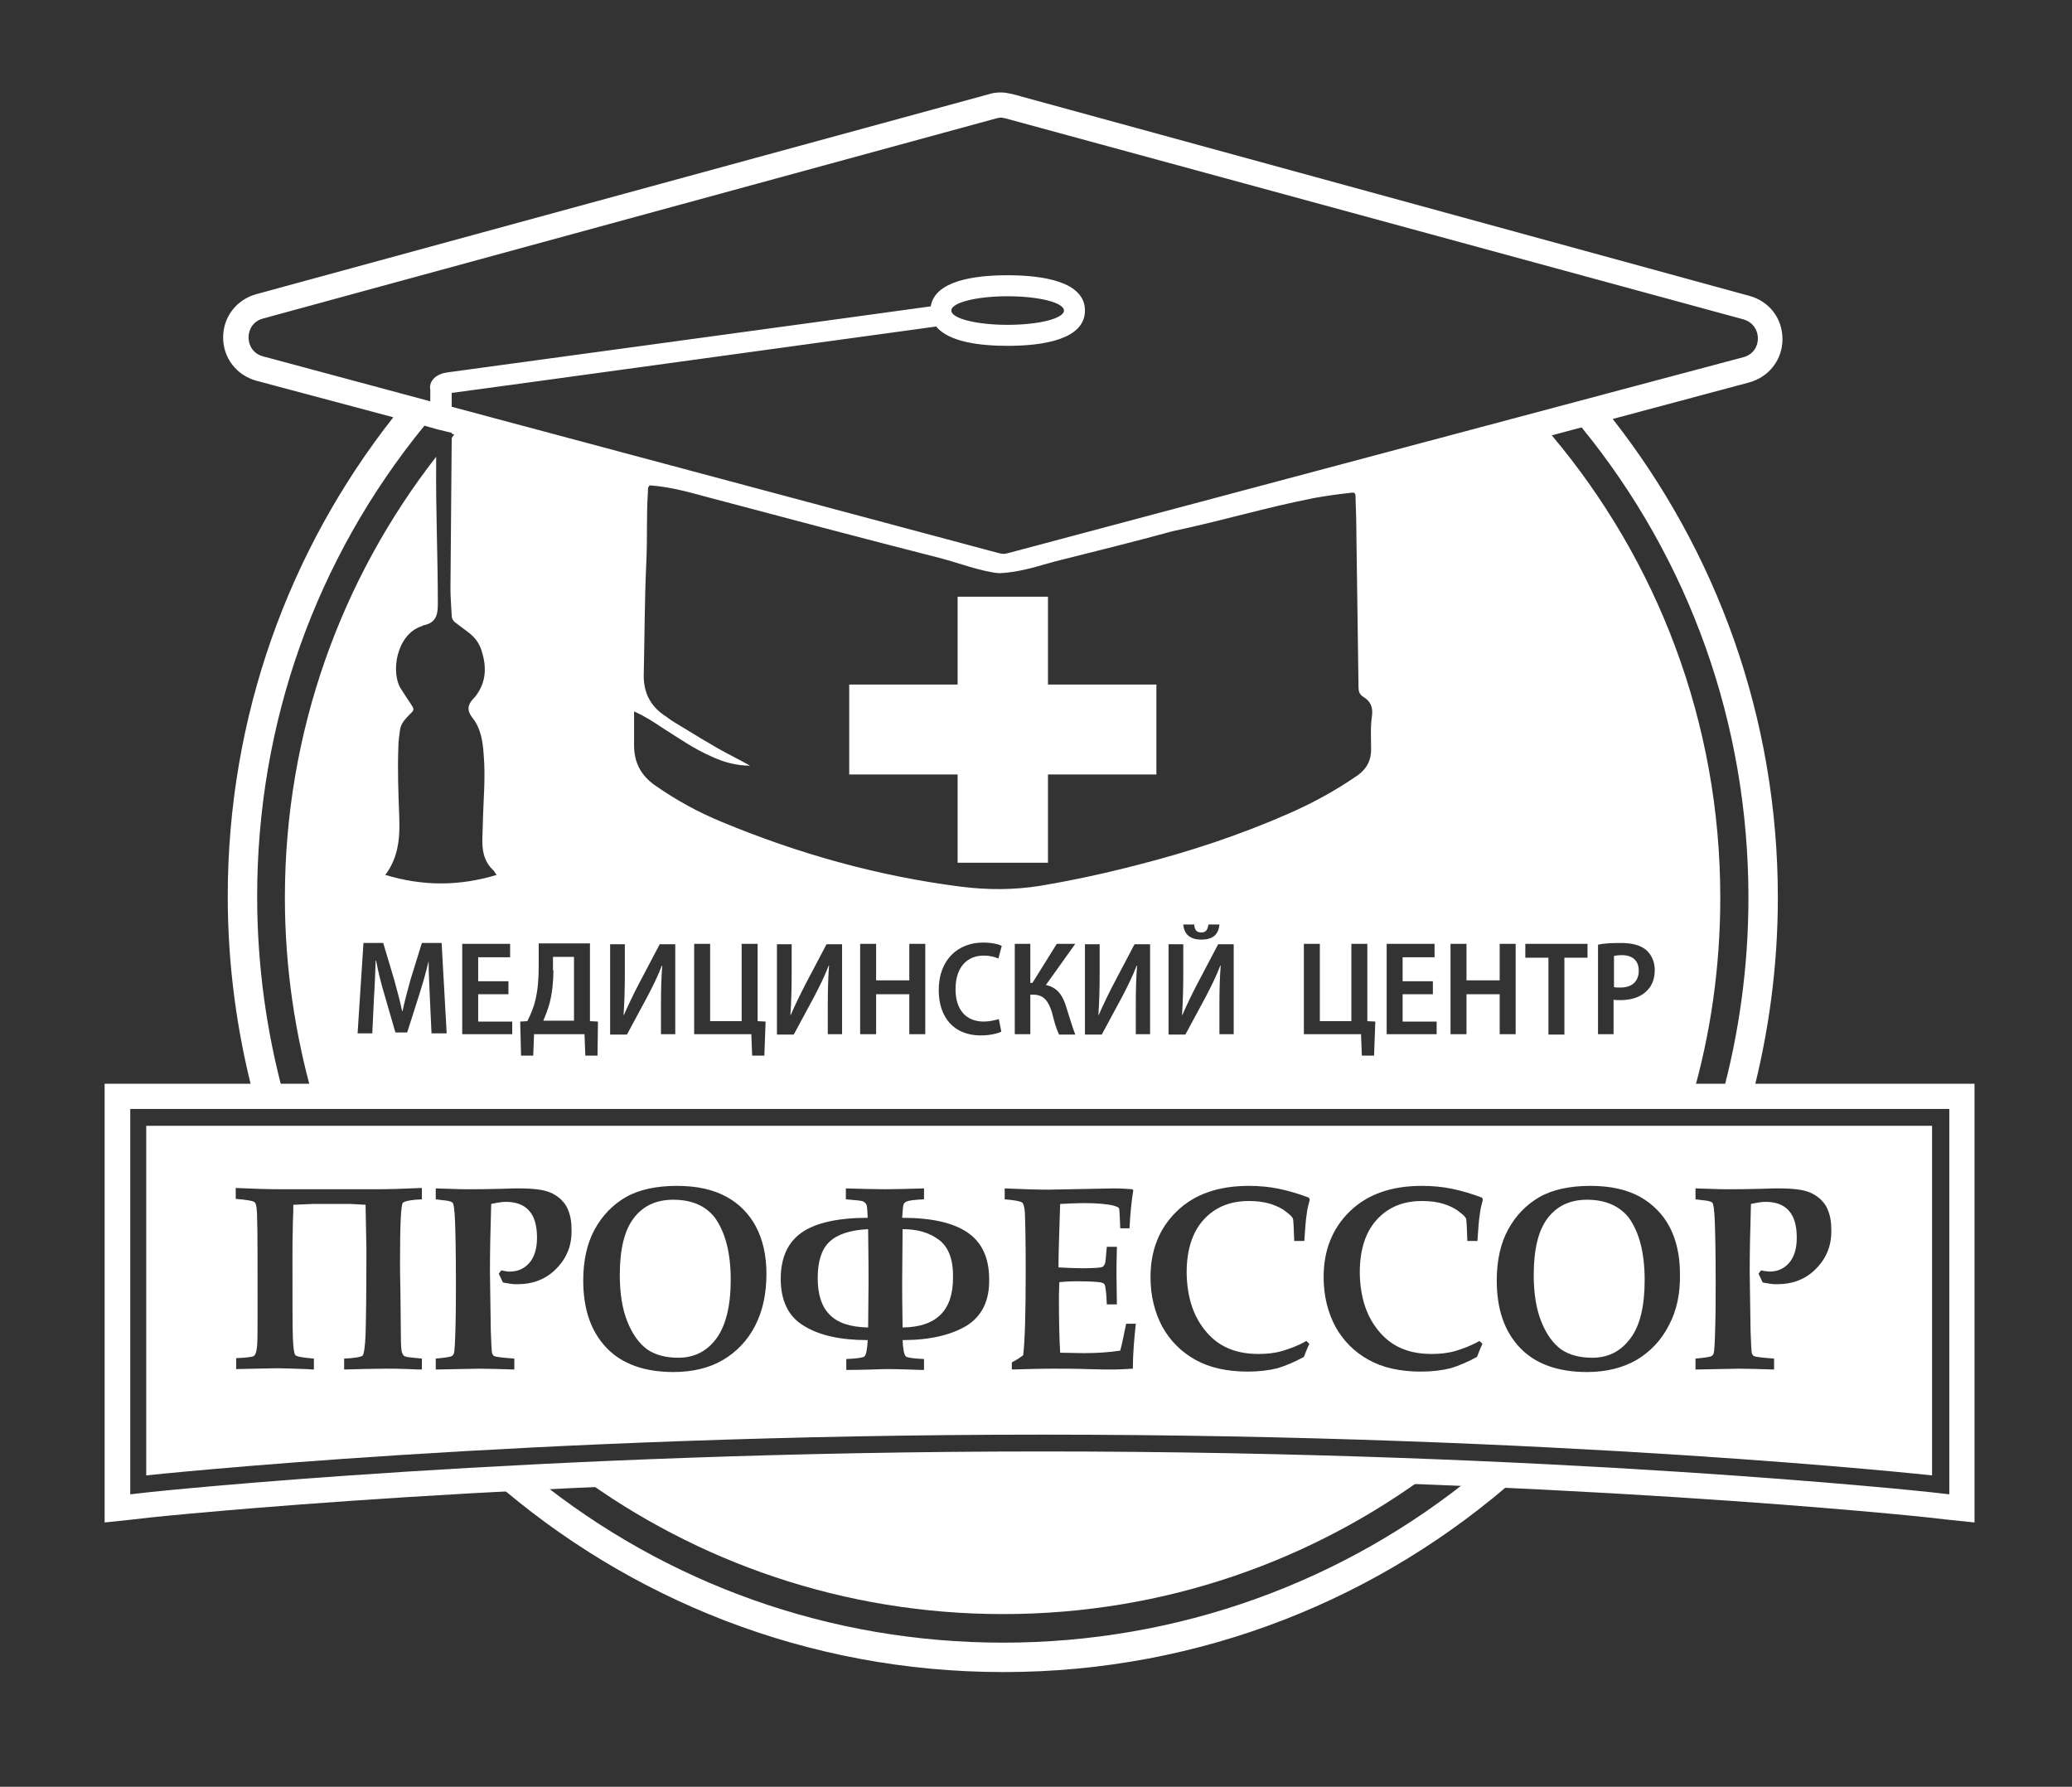 <?xml version="1.0" encoding="utf-8"?>
<!-- Generator: Adobe Illustrator 24.3.0, SVG Export Plug-In . SVG Version: 6.00 Build 0)  -->
<svg version="1.1" id="Layer_2" xmlns="http://www.w3.org/2000/svg" xmlns:xlink="http://www.w3.org/1999/xlink" x="0px" y="0px"
	 viewBox="0 0 493.1 425.2" style="enable-background:new 0 0 493.1 425.2;" xml:space="preserve">
<rect x="0" y="0" width="493.1" height="425.2" fill="#333333" stroke="none"/>
<style type="text/css">
	.st0{fill:#FFFFFF;}
</style>
<g>
	<polygon class="st0" points="275.2,162.9 249.4,162.9 249.4,142 227.9,142 227.9,162.9 202.1,162.9 202.1,184.3 227.9,184.3 
		227.9,205.3 249.4,205.3 249.4,184.3 275.2,184.3 	"/>
</g>
<path class="st0" d="M463.9,263.9v4v83.2l0,4.5l-4.4-0.5c-0.9-0.1-89.9-9.7-211.3-9.7c-121.4,0-211.9,9.6-212.8,9.7l-4.4,0.5v-4.5
	v-83.2v-4h4h425H463.9L463.9,263.9z M469.9,257.9h-6h-4h-425h-4h-6v6v4v83.2v4.5v6.7l6.6-0.7l4.4-0.5c0.9-0.1,91.2-9.6,212.2-9.6
	c121.1,0,209.8,9.5,210.7,9.6l4.4,0.5l6.7,0.7l0-6.7l0-4.5v-83.2v-4V257.9L469.9,257.9z"/>
<g>
	<g>
		<path class="st0" d="M160.2,285.5c-4.1,0-7.2,1.5-9.4,4.4c-2.2,2.9-3.3,7.4-3.3,13.5c0,4.4,0.6,8.1,1.8,11.1
			c1.2,3,2.8,5.2,4.7,6.6c1.9,1.3,4.4,2,7.4,2c3.8,0,6.8-1.5,9.1-4.6c2.2-3,3.4-7.7,3.4-13.9c0-6.5-1.3-11.5-3.9-15
			C167.8,286.9,164.6,285.5,160.2,285.5z"/>
	</g>
	<g>
		<path class="st0" d="M377.7,285.5c-4.1,0-7.2,1.5-9.4,4.4c-2.2,2.9-3.3,7.4-3.3,13.5c0,4.4,0.6,8.1,1.8,11.1
			c1.2,3,2.8,5.2,4.7,6.6c1.9,1.3,4.4,2,7.4,2c3.8,0,6.8-1.5,9.1-4.6c2.3-3,3.4-7.7,3.4-13.9c0-6.5-1.3-11.5-3.9-15
			C385.2,286.9,382,285.5,377.7,285.5z"/>
	</g>
	<g>
		<path class="st0" d="M197.4,295.5c-1.9,1.8-2.8,4.7-2.8,8.6c0,3.9,0.9,6.8,2.8,8.7c1.9,2,4.9,3,9.2,3.1l0.1-10.9
			c0-1.4,0-5.5-0.1-12.5C202.4,292.7,199.3,293.7,197.4,295.5z"/>
	</g>
	<g>
		<path class="st0" d="M223.4,295c-2.3-1.7-5.1-2.5-8.6-2.5l-0.1,12.5c0,1.8,0,5.4,0.1,10.9c8-0.1,12-4,12-11.8
			C226.9,299.7,225.7,296.7,223.4,295z"/>
	</g>
	<g>
		<path class="st0" d="M34.8,267.9v83.2c0,0,90.2-9.7,213.3-9.7s211.7,9.7,211.7,9.7v-83.2H34.8z M100.4,285.4
			c-2.5,0.1-4,0.4-4.5,0.8c-0.5,0.4-0.7,5.3-0.7,14.5c0,0.3,0,2.7,0.1,7.2l0.1,9.9c0,2.1,0.1,3.4,0.2,3.8c0.1,0.4,0.3,0.7,0.4,0.9
			s0.4,0.3,0.8,0.4c0.4,0.1,1.6,0.2,3.6,0.4v2.6c-0.5,0-1.5,0-3.1-0.1c-2.4-0.1-4.1-0.1-5.4-0.1c-2.9,0-6.2,0.1-10,0.2v-2.6
			c2.6-0.1,4-0.4,4.4-0.7c0.3-0.4,0.6-2.1,0.7-5.1c0.1-3,0.2-9.7,0.2-20.1l-0.2-10.7l-3.6-0.2c-0.3,0-0.7,0-1.2,0h-7.6l-4.8,0.2
			c0,0.9,0,2.3-0.1,4.2c-0.1,3.5-0.1,6.4-0.1,8.8c0,10.1,0,16.3,0.1,18.7c0.1,2.4,0.3,3.8,0.6,4.1c0.3,0.3,1.8,0.6,4.4,0.8v2.6
			c-0.1,0-0.6,0-1.7-0.1c-3.2-0.1-5.5-0.2-7-0.2c-1,0-4.3,0.1-9.8,0.2v-2.6c2.5-0.1,3.9-0.3,4.2-0.5c0.3-0.2,0.6-0.8,0.7-1.8
			c0.2-0.9,0.2-3.7,0.2-8.2c0-12.3,0-19.7-0.1-22.3c0-2.6-0.2-4-0.6-4.3c-0.3-0.3-1.8-0.6-4.5-0.8v-2.6c4.4,0.2,7.8,0.3,10.3,0.3
			h23.7c2.4,0,5.9-0.1,10.3-0.3V285.4z M132.5,301.8c-2.5,2.6-5.6,3.8-9.4,3.8c-0.5,0-1,0-1.6-0.1c-0.5-0.1-1.1-0.2-1.8-0.3
			c-0.3-0.7-0.7-1.4-1-2.1l0.6-0.8c0.4,0.1,0.8,0.2,1.1,0.2c0.3,0.1,0.7,0.1,0.9,0.1c1.9,0,3.5-0.7,4.7-2.1s1.8-3.4,1.8-6
			c0-2.8-0.6-5-1.9-6.4c-1.2-1.4-3.1-2.1-5.5-2.1c-1,0-2.1,0.2-3.5,0.5c-0.2,6.3-0.3,11.6-0.3,16c0,1.5,0.1,6.2,0.2,14.1
			c0.1,3.1,0.2,4.9,0.3,5.4c0.1,0.3,0.3,0.6,0.5,0.7c0.4,0.2,2,0.4,4.8,0.6v2.6c-3.3-0.1-6.1-0.2-8.4-0.2c-1,0-4.5,0.1-10.3,0.2
			v-2.6c2.2-0.2,3.5-0.4,3.8-0.6c0.2-0.1,0.4-0.3,0.5-0.6c0.2-0.5,0.3-2.6,0.4-6.4c0.1-3.7,0.1-7.3,0.1-10.8c0-6.5-0.1-11.2-0.2-14
			c-0.1-2.8-0.3-4.4-0.6-4.7s-1.1-0.5-2.4-0.6l-1.6-0.2v-2.6l3.2,0.1c2,0.1,3.5,0.1,4.7,0.1c1.6,0,4.2,0,7.7-0.1
			c1.9-0.1,3.3-0.1,4.2-0.1c3.4,0,5.9,0.3,7.5,1c1.6,0.7,2.8,1.7,3.7,3.1c0.8,1.4,1.3,3.2,1.3,5.3
			C136.2,296.1,135,299.2,132.5,301.8z M179.7,315.5c-1.8,3.5-4.4,6.2-7.6,8.1s-7.2,2.9-11.8,2.9c-6.9,0-12.3-1.9-16-5.8
			c-3.7-3.9-5.5-9.2-5.5-16c0-4.7,0.9-8.8,2.7-12.1c1.8-3.3,4.3-5.9,7.4-7.7s7.3-2.7,12.2-2.7c4.8,0,8.7,0.9,11.8,2.6
			c3.1,1.7,5.4,4.1,7,7.1c1.6,3,2.5,6.8,2.5,11.2C182.4,307.9,181.5,312,179.7,315.5z M230,315.5c-3.7,2.2-8.7,3.4-15.2,3.4
			c0.1,2.3,0.4,3.6,0.8,3.9c0.4,0.3,1.9,0.5,4.3,0.6v2.6c-0.3,0-1.5,0-3.6-0.1c-2.4-0.1-4.3-0.1-5.6-0.1c-3.1,0.1-6.2,0.2-9.3,0.2
			v-2.6c2.4-0.1,3.9-0.3,4.3-0.6c0.4-0.3,0.7-1.6,0.8-3.9c-6.5,0-11.5-1.1-15.2-3.4c-3.7-2.2-5.5-6-5.5-11.2c0-5,1.7-8.7,5-11
			c3.3-2.3,8.6-3.5,15.7-3.5c-0.1-1.7-0.1-2.7-0.3-3.1c-0.1-0.3-0.4-0.6-0.8-0.8c-0.4-0.2-1.8-0.3-4.1-0.5v-2.6
			c3.5,0.1,6.7,0.2,9.5,0.2c2.5,0,5.5-0.1,9.1-0.2v2.6c-2.3,0.1-3.6,0.3-4.1,0.5c-0.4,0.2-0.7,0.4-0.8,0.8c-0.1,0.3-0.2,1.4-0.3,3.1
			c7.1,0,12.3,1.2,15.7,3.6c3.3,2.3,5,6,5,11C235.5,309.5,233.7,313.2,230,315.5z M269.6,325.7c-1.7,0.1-3.4,0.2-4.9,0.2
			c-1,0-3.1,0-6.1-0.1c-2.8-0.1-5.5-0.1-7.9-0.1c-3.1,0-6.5,0.1-9.9,0.2v-1.7c1-0.5,1.9-1.1,2.7-1.7c0.4-3.2,0.6-9.9,0.6-20.1
			c0-7-0.1-11.6-0.2-13.9c-0.1-1.2-0.3-2-0.6-2.3c-0.3-0.3-1.7-0.6-4.2-0.8v-2.6c4.4,0.2,7.9,0.3,10.5,0.3l15.5-0.3
			c1.6,0,3.1,0.1,4.4,0.2l0.2,0.3c-0.4,2.3-0.7,5.2-0.9,9h-2.2c-0.1-3-0.2-4.6-0.3-4.8c-0.1-0.2-0.6-0.4-1.3-0.6
			c-1.6-0.4-4-0.6-7.2-0.6c-1.6,0-3.4,0.1-5.5,0.2c-0.2,6.3-0.4,11.4-0.4,15.1c2,0.1,3.9,0.2,5.7,0.2c2.6,0,4.2-0.1,4.7-0.3
			c0.3-0.1,0.5-0.4,0.7-0.9c0.1-0.4,0.2-1.7,0.4-3.9h2.4c-0.1,3.5-0.1,5.7-0.1,6.8l0.1,6.9h-2.4c-0.1-2.7-0.3-4.2-0.5-4.7
			c-0.1-0.2-0.4-0.4-0.8-0.5c-0.9-0.2-3.1-0.3-6.4-0.3c-1,0-2.3,0.1-3.6,0.2c0,1.1-0.1,2.2-0.1,3.3c0,5.8,0.1,10.3,0.3,13.5l5.6,0.1
			c3.2,0,6.1-0.2,8.7-0.6c0.5-1.9,0.9-4,1.4-6.4h2.3C269.9,318.8,269.6,322.3,269.6,325.7z M287.3,317.2c3,3.4,7,5,12.2,5
			c2,0,3.9-0.2,5.6-0.7c1.7-0.5,3.7-1.2,5.8-2.4l0.7,0.7c-0.5,1-0.9,2.1-1.3,3.1c-2.2,1.2-4.3,2.1-6.3,2.7c-2,0.5-4.4,0.8-7,0.8
			c-4.9,0-9.1-0.9-12.5-2.8c-3.4-1.9-6-4.5-7.9-7.9c-1.8-3.4-2.8-7.3-2.8-11.8c0-6.4,2.1-11.6,6.2-15.6c4.2-4.1,9.9-6.1,17.2-6.1
			c2.4,0,4.8,0.2,7.2,0.7c2.4,0.5,4.7,1.2,7.1,2.1l0.2,0.5c-0.3,1.1-0.6,2.2-0.7,3.2c-0.3,1.8-0.4,4-0.6,6.6h-2.4
			c-0.1-3.2-0.2-5-0.3-5.3c-0.1-0.3-0.6-0.9-1.6-1.6c-0.9-0.8-2.2-1.4-3.7-1.9c-1.6-0.5-3.3-0.7-5.2-0.7c-4.5,0-8.1,1.5-10.8,4.5
			c-2.7,3-4,7.2-4,12.6C282.5,308.9,284.1,313.6,287.3,317.2z M328.5,317.2c3,3.4,7,5,12.2,5c2,0,3.9-0.2,5.6-0.7
			c1.7-0.5,3.7-1.2,5.8-2.4l0.7,0.7c-0.5,1-0.9,2.1-1.3,3.1c-2.2,1.2-4.3,2.1-6.3,2.7c-2,0.5-4.4,0.8-7,0.8c-4.9,0-9.1-0.9-12.5-2.8
			c-3.4-1.9-6-4.5-7.9-7.9c-1.8-3.4-2.8-7.3-2.8-11.8c0-6.4,2.1-11.6,6.2-15.6c4.2-4.1,9.9-6.1,17.2-6.1c2.4,0,4.8,0.2,7.2,0.7
			c2.4,0.5,4.7,1.2,7.1,2.1l0.2,0.5c-0.3,1.1-0.6,2.2-0.7,3.2c-0.3,1.8-0.4,4-0.6,6.6h-2.4c-0.1-3.2-0.2-5-0.3-5.3
			c-0.1-0.3-0.6-0.9-1.6-1.6c-0.9-0.8-2.2-1.4-3.7-1.9c-1.6-0.5-3.3-0.7-5.2-0.7c-4.5,0-8.1,1.5-10.8,4.5c-2.7,3-4,7.2-4,12.6
			C323.7,308.9,325.3,313.6,328.5,317.2z M397.1,315.5c-1.8,3.5-4.4,6.2-7.6,8.1c-3.3,1.9-7.2,2.9-11.8,2.9c-6.9,0-12.3-1.9-16-5.8
			s-5.5-9.2-5.5-16c0-4.7,0.9-8.8,2.7-12.1s4.3-5.9,7.4-7.7s7.3-2.7,12.2-2.7c4.8,0,8.7,0.9,11.8,2.6c3,1.7,5.4,4.1,7,7.1
			c1.6,3,2.5,6.8,2.5,11.2C399.9,307.9,399,312,397.1,315.5z M432.3,301.8c-2.5,2.6-5.6,3.8-9.4,3.8c-0.5,0-1,0-1.6-0.1
			s-1.1-0.2-1.8-0.3c-0.3-0.7-0.7-1.4-1-2.1l0.6-0.8c0.4,0.1,0.8,0.2,1.1,0.2s0.7,0.1,0.9,0.1c1.9,0,3.5-0.7,4.7-2.1s1.8-3.4,1.8-6
			c0-2.8-0.6-5-1.9-6.4c-1.2-1.4-3.1-2.1-5.5-2.1c-1,0-2.1,0.2-3.5,0.5c-0.2,6.3-0.3,11.6-0.3,16c0,1.5,0.1,6.2,0.2,14.1
			c0.1,3.1,0.2,4.9,0.3,5.4c0.1,0.3,0.3,0.6,0.5,0.7c0.4,0.2,2,0.4,4.8,0.6v2.6c-3.3-0.1-6.1-0.2-8.4-0.2c-1,0-4.5,0.1-10.3,0.2
			v-2.6c2.2-0.2,3.5-0.4,3.8-0.6c0.2-0.1,0.4-0.3,0.5-0.6c0.2-0.5,0.3-2.6,0.4-6.4c0.1-3.7,0.1-7.3,0.1-10.8c0-6.5-0.1-11.2-0.2-14
			c-0.1-2.8-0.3-4.4-0.6-4.7c-0.3-0.3-1.1-0.5-2.4-0.6l-1.6-0.2v-2.6l3.2,0.1c2,0.1,3.5,0.1,4.7,0.1c1.6,0,4.2,0,7.7-0.1
			c1.9-0.1,3.3-0.1,4.2-0.1c3.4,0,5.9,0.3,7.5,1c1.6,0.7,2.8,1.7,3.7,3.1c0.8,1.4,1.3,3.2,1.3,5.3
			C436,296.1,434.8,299.2,432.3,301.8z"/>
	</g>
</g>
<path class="st0" d="M131.7,230.9c0,2.8-0.3,5.5-0.9,7.8c-0.4,1.5-1,3-1.5,4.2h7.3v-15.2h-5V230.9z"/>
<path class="st0" d="M390,231c0-2.3-1.4-3.7-4-3.7c-0.9,0-1.6,0.1-1.9,0.2v7.4c0.4,0.1,0.9,0.1,1.6,0.1C388.4,235,390,233.5,390,231
	z"/>
<path class="st0" d="M61.2,213.3c0-41.3,14-80.4,39.8-112l3.2,0.9c0,0,0,0,0,0l3.3,0.8c0,0.1,0,0.1,0,0.2l0.6,0.2
	c-0.2,0.3-0.4,0.5-0.6,0.8c-0.1,12-0.2,24-0.3,35.9c0,2.1,0.2,4.2,0.3,6.4c0,0.7,0.3,1.2,0.8,1.6c1.1,0.8,2.1,1.6,3.2,2.4
	c1.7,1.3,2.8,2.9,3.3,5c1.1,3.8,0.7,7.3-1.8,10.4c-0.1,0.1-0.2,0.2-0.3,0.3c-1.4,1.5-1.7,2.8-0.2,4.7c1.9,2.4,2.4,5.5,2.6,8.6
	c0.5,5.6-0.1,11.2-0.2,16.7c0,1.1-0.1,2.1-0.1,3.2c-0.1,2.8,0.3,5.5,2.5,7.6c0.3,0.2,0.4,0.6,0.9,1.2c-8.9,2.7-17.6,2.7-26.5,0
	c3.3-4.4,3.5-9.3,3.3-14.2c-0.2-5.4-0.4-10.7-0.2-16.1c0-1.4,0.2-2.8,0.4-4.2c0.2-1.6,1.3-2.6,2.3-3.7c1.2-1.1,1.1-1.2,0.2-2.6
	c-0.7-1-1.4-2.1-2.1-3.2c-2.8-3.9-1.3-13.3,4.8-15.2c0.1,0,0.2-0.2,0.4-0.2c3-0.6,3.4-2.5,3.4-5.2c0-11.1-0.5-22.2-0.4-33.3
	c0-0.5,0-1.1,0-1.6c-22.5,28.9-36,65.3-36,104.9c0,16.5,2.4,32.5,6.7,47.6h328.2c4.4-15.1,6.7-31.1,6.7-47.6
	c0-41.9-15.1-80.3-40.1-110l7.1-1.9c25.7,31.5,39.7,70.6,39.7,111.9c0,16.3-2.2,32.3-6.4,47.6h7.2c4-15.2,6.2-31.1,6.2-47.6
	c0-43-14.7-82.5-39.3-113.9l32.5-8.7c4.7-1.3,7.9-5.4,7.9-10.3c0-4.9-3.1-9-7.9-10.3L241,22.4c-0.9-0.2-1.9-0.4-2.8-0.4
	c-1,0-1.9,0.1-2.8,0.4L61,70c-4.7,1.3-7.9,5.4-7.9,10.3c0,4.9,3.2,9,7.9,10.3l32.6,8.7c-24.7,31.4-39.4,71-39.4,114
	c0,16.5,2.2,32.4,6.2,47.6h7.2C63.4,245.6,61.2,229.6,61.2,213.3z M102.7,246.1l-0.4-8.7c-0.1-2.7-0.3-5.9-0.3-8.7H102
	c-0.6,2.6-1.4,5.4-2.2,7.9l-2.9,9.1h-2.8l-2.6-9c-0.8-2.6-1.5-5.5-2-8.1h-0.1c-0.1,2.7-0.2,6-0.4,8.8l-0.4,8.5h-3.5l1.4-21.5h4.7
	l2.6,8.7c0.7,2.6,1.4,5.1,1.9,7.5h0.1c0.5-2.4,1.2-4.9,1.9-7.5l2.7-8.7h4.7l1.2,21.5H102.7z M121.9,246.1h-11.9v-21.5h11.4v3.2h-7.6
	v5.7h7.2v3.1h-7.2v6.5h8.1V246.1z M142.2,251.2h-2.9l-0.2-5.1h-12l-0.2,5.1H124l-0.2-8.1l1.7-0.1c0.8-1.6,1.5-3.2,1.9-5
	c0.6-2.4,0.8-5,0.8-8v-5.5h12.2V243l1.9,0.1L142.2,251.2z M160.8,246.1h-3.5V239c0-3.7,0.1-6.5,0.3-9.2h-0.1c-0.9,2.4-2.2,5-3.4,7.3
	l-4.9,9.1h-4v-21.5h3.5v7.2c0,3.5-0.1,6.7-0.3,9.6h0.1c1-2.3,2.3-5,3.5-7.3l5-9.5h3.7V246.1z M181.9,251.2h-2.9l-0.2-5.1h-13.6
	v-21.5h3.8V243h7.5v-18.4h3.8V243l1.9,0.1L181.9,251.2z M200.5,246.1H197V239c0-3.7,0.1-6.5,0.3-9.2h-0.1c-0.9,2.4-2.2,5-3.4,7.3
	l-4.9,9.1h-4v-21.5h3.5v7.2c0,3.5-0.1,6.7-0.3,9.6h0.1c1-2.3,2.3-5,3.5-7.3l5-9.5h3.7V246.1z M220.2,246.1h-3.8v-9.5h-7.9v9.5h-3.8
	v-21.5h3.8v8.7h7.9v-8.7h3.8V246.1z M234.1,243.1c1.3,0,2.7-0.3,3.6-0.6l0.6,3c-0.8,0.4-2.6,0.9-4.9,0.9c-6.3,0-10-4.2-10-10.8
	c0-7.4,4.8-11.3,10.5-11.3c2.2,0,3.8,0.4,4.5,0.8l-0.8,3c-0.9-0.4-2-0.7-3.5-0.7c-3.8,0-6.7,2.6-6.7,8
	C227.4,240.4,230,243.1,234.1,243.1z M252,246.1c-0.7-1.5-1.2-3.3-1.6-5c-0.8-2.6-1.8-4.4-4.5-4.4h-0.7v9.4h-3.7v-21.5h3.7v9.3h0.5
	l5.8-9.3h4.4l-7,9.8c2.9,0.6,4.1,2.7,4.9,5.4c0.7,2.2,1.3,4.3,2.1,6.4H252z M273.8,246.1h-3.5V239c0-3.7,0.1-6.5,0.3-9.2h-0.1
	c-0.9,2.4-2.2,5-3.4,7.3l-4.9,9.1h-4v-21.5h3.5v7.2c0,3.5-0.1,6.7-0.3,9.6h0.1c1-2.3,2.3-5,3.5-7.3l5-9.5h3.7V246.1z M293.7,246.1
	h-3.5V239c0-3.7,0.1-6.5,0.3-9.2h-0.1c-0.9,2.4-2.2,5-3.4,7.3l-4.9,9.1h-4v-21.5h3.5v7.2c0,3.5-0.1,6.7-0.3,9.6h0.1
	c1-2.3,2.3-5,3.5-7.3l5-9.5h3.7V246.1z M281.6,220h2.6c0.1,1.1,0.4,1.9,1.7,1.9c1.2,0,1.5-0.8,1.7-1.9h2.6c-0.2,2.5-1.7,3.6-4.3,3.6
	C283.3,223.6,281.8,222.4,281.6,220z M270.8,205.8c-7.7,2-15.5,3.7-23.3,5c-6.2,1-12.5,1-18.8,0.2c-19.7-2.5-38.6-7.8-56.9-15.4
	c-5.6-2.3-10.9-5.2-15.9-8.7c-3.3-2.3-5-5.4-5-9.5c0-2.6,0-5.2,0-8.1c2.7,1.2,4.8,2.6,6.9,4c3.8,2.4,7.5,5,11.7,6.8
	c2.8,1.3,5.8,2.1,9,2.1c-1.3-0.7-2.7-1.5-4.1-2.2c-4.9-2.5-9.5-5.5-14.2-8.3c-0.8-0.5-1.5-1.1-2.3-1.6c-3.3-2.3-4.8-5.6-4.7-9.6
	c0.2-8.8,0.2-17.7,0.6-26.5c0.3-5.7,0-11.3,0.4-17c0-0.5-0.1-1,0.4-1.5c4.4,0.3,8.7,1.4,13,2.6c18.8,5,37.7,10,56.5,14.8
	c3.8,1,9.7,3.2,13.7,3.5c5.2-0.2,9.8-1.9,13.3-2.8c9.9-2.5,18.9-4.7,28-7.2c12.3-2.6,21.5-5.5,33.7-7.9c2.8-0.5,5.6-0.9,8.4-1.2
	c1.3-0.2,1.4-0.1,1.4,1.4c0.1,2.9,0.2,5.8,0.2,8.7c0.2,12,0.3,24,0.5,36.1c0,1,0.2,1.7,1.1,2.3c1.7,1,2.4,2.4,2.1,4.6
	c-0.4,2.6-0.2,5.4-0.2,8c0,2.6-1.1,4.6-3.2,6.1c-5.2,3.6-10.7,6.6-16.4,9.1C295.1,198.7,283,202.7,270.8,205.8z M327,251.2h-2.9
	l-0.2-5.1h-13.6v-21.5h3.8V243h7.5v-18.4h3.8V243l1.9,0.1L327,251.2z M341.9,246.1h-11.9v-21.5h11.4v3.2h-7.6v5.7h7.2v3.1h-7.2v6.5
	h8.1V246.1z M360.7,246.1h-3.8v-9.5H349v9.5h-3.8v-21.5h3.8v8.7h7.9v-8.7h3.8V246.1z M380.3,224.8c1.3-0.3,3.1-0.4,5.4-0.4
	c2.7,0,4.7,0.5,6.1,1.7c1.2,1.1,2,2.7,2,4.7c0,2.1-0.6,3.7-1.8,4.9c-1.5,1.6-3.8,2.3-6.4,2.3c-0.6,0-1.2,0-1.6-0.1v8.2h-3.7V224.8z
	 M377.8,224.6v3.3h-5.5v18.3h-3.8v-18.3h-5.5v-3.3H377.8z M62.6,84.8c-4.6-1.2-4.6-7.8,0-9L237,28.2c0.4-0.1,0.8-0.2,1.2-0.2
	c0.4,0,0.8,0.1,1.2,0.2L414.9,76c4.6,1.3,4.6,7.8,0,9L240,131.6c-0.4,0.1-0.8,0.2-1.2,0.2c-0.4,0-0.8-0.1-1.2-0.2L107.5,96.8v-3.3
	c5.6-0.7,94.8-13,115.3-15.8c3,3.7,10.5,4.6,17,4.6c8.4,0,18.4-1.5,18.4-8.4s-10-8.4-18.4-8.4c-7.9,0-17.3,1.3-18.3,7.4
	c-21.6,3-112.7,15.4-114.9,15.7c-0.7,0.1-2.9,0.4-3.9,2.2c-0.4,0.7-0.4,1.4-0.3,2v2.7L62.6,84.8z M226.4,73.9c0-1.9,6-3.4,13.4-3.4
	c7.4,0,13.4,1.5,13.4,3.4s-6,3.4-13.4,3.4C232.4,77.3,226.4,75.8,226.4,73.9z"/>
<path class="st0" d="M238.7,390.9c-41.1,0-80-13.9-111.4-39.3c-3.5,0.2-6.9,0.4-10.2,0.5c32.5,28.5,75,45.8,121.7,45.8
	c47.1,0,90-17.6,122.7-46.7c-3.3-0.2-6.7-0.3-10.2-0.5C319.6,376.7,280.2,390.9,238.7,390.9z"/>
<path class="st0" d="M137.6,351c28.3,20.8,63.3,33.1,101.1,33.1c38.3,0,73.6-12.6,102.1-33.9c-27.6-1.1-58.9-1.8-92.7-1.8
	C207,348.5,169.4,349.6,137.6,351z"/>
</svg>
